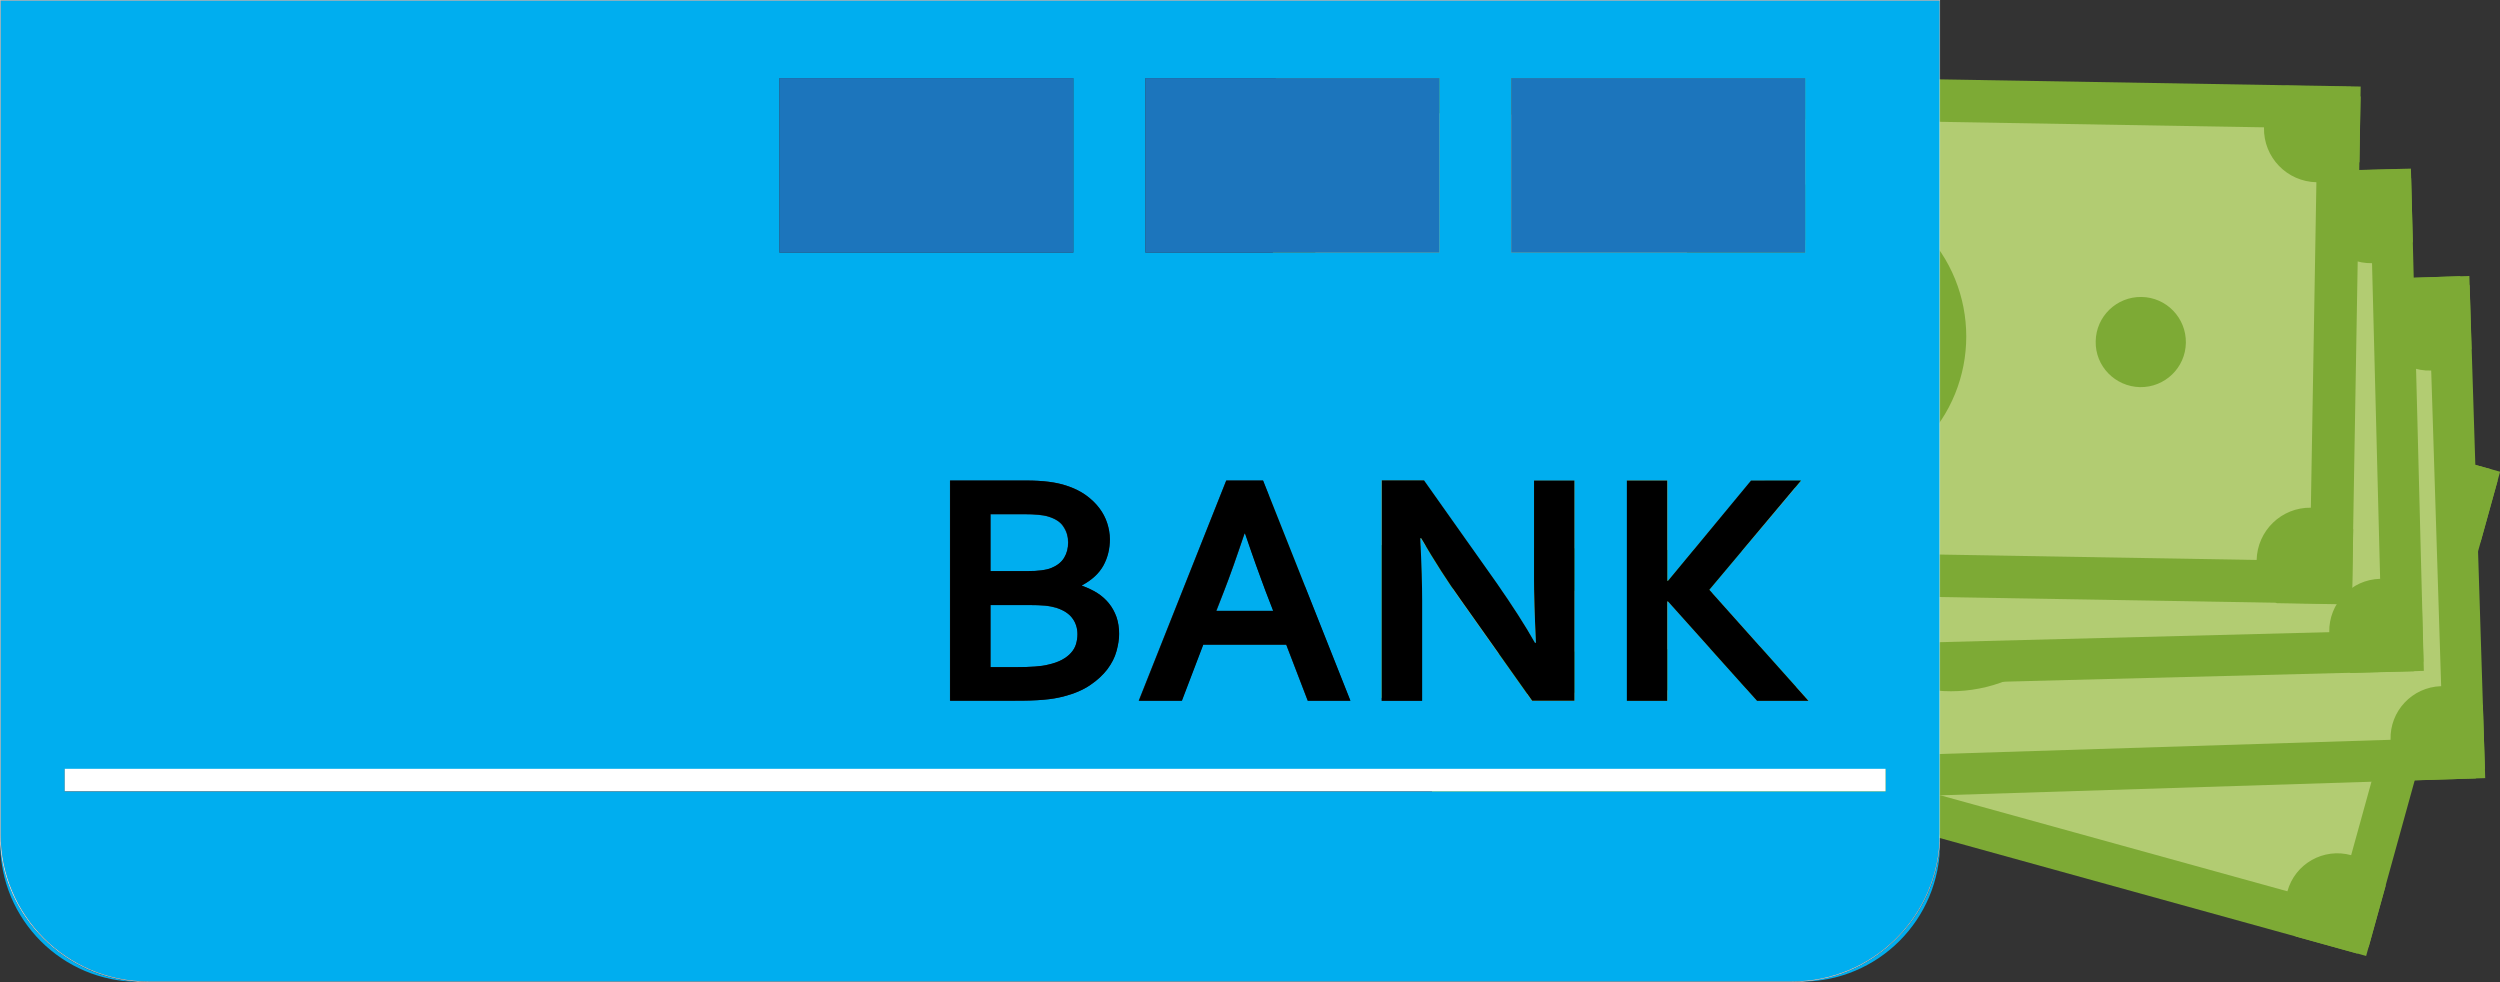 <?xml version="1.0" encoding="UTF-8"?><svg xmlns="http://www.w3.org/2000/svg" xmlns:xlink="http://www.w3.org/1999/xlink" height="520.5" preserveAspectRatio="xMidYMid meet" version="1.0" viewBox="0.0 0.0 1325.1 520.5" width="1325.1" zoomAndPan="magnify"><rect x="0.0" y="0.0" width="1325.1" height="520.5" fill="#333333" stroke="none"/><g><g><g><g id="change1_30"><path d="M887.5 24.9H1153.8V583.1H887.5z" fill="#7daa35" transform="rotate(-74.538 1020.62 303.98)"/></g></g><g><g id="change2_2"><path d="M909.4 46.7H1132V561.2H909.4z" fill="#b2cc72" transform="rotate(-74.538 1020.62 303.98)"/></g></g><g id="change1_23"><path d="M1323.8,254.9c-0.9-2.2-2.1-4.3-3.5-6.2l-32.4-9c-7.7,3.1-13.8,9.6-16.2,18.2c-4.1,14.7,4.5,29.9,19.2,33.9 c8.6,2.4,17.3,0.4,23.9-4.5L1323.8,254.9z" fill="#7daa35"/></g><g id="change1_19"><path d="M1249.3,505.4c2.2-0.9,4.3-2.1,6.2-3.5l9-32.4c-3.1-7.7-9.6-13.8-18.2-16.2c-14.7-4.1-29.9,4.5-33.9,19.2 c-2.4,8.6-0.4,17.3,4.5,23.9L1249.3,505.4z" fill="#7daa35"/></g><g id="change1_9"><path d="M717.5,353c0.9,2.2,2.1,4.3,3.5,6.2l32.4,9c7.7-3.1,13.8-9.6,16.2-18.2c4.1-14.7-4.5-29.9-19.2-33.9 c-8.6-2.4-17.3-0.4-23.9,4.5L717.5,353z" fill="#7daa35"/></g><g id="change1_1"><path d="M792.1,102.6c-2.2,0.9-4.3,2.1-6.2,3.5l-9,32.4c3.1,7.7,9.6,13.8,18.2,16.2c14.7,4.1,29.9-4.5,33.9-19.2 c2.4-8.6,0.4-17.3-4.5-23.9L792.1,102.6z" fill="#7daa35"/></g><g id="change1_17"><circle cx="1020.7" cy="304" fill="#7daa35" r="78.3" transform="rotate(-45.001 1020.657 303.974)"/></g><g id="change1_2"><path d="M1160.3,342.6c3.4-12.3,16.2-19.6,28.5-16.2c12.3,3.4,19.6,16.2,16.2,28.5c-3.4,12.3-16.2,19.6-28.5,16.2 S1156.9,355,1160.3,342.6z" fill="#7daa35"/></g><g id="change1_21"><path d="M837.6,253.3c3.4-12.3,16.2-19.6,28.5-16.2c12.3,3.4,19.6,16.2,16.2,28.5c-3.4,12.3-16.2,19.6-28.5,16.2 C841.4,278.4,834.1,265.7,837.6,253.3z" fill="#7daa35"/></g></g><g><g><g id="change1_14"><path d="M755 155H1313.2V421.3H755z" fill="#7daa35" transform="rotate(-1.806 1034.081 288.116)"/></g></g><g><g id="change2_1"><path d="M776.9 176.8H1291.4V399.4H776.9z" fill="#b2cc72" transform="rotate(-1.806 1034.08 288.117)"/></g></g><g id="change1_4"><path d="M1309,151.3c-1.5-1.8-3.3-3.5-5.2-4.9l-33.6,1.1c-6.4,5.2-10.4,13.3-10.1,22.2c0.5,15.2,13.2,27.2,28.4,26.7 c8.9-0.3,16.7-4.7,21.5-11.4L1309,151.3z" fill="#7daa35"/></g><g id="change1_22"><path d="M1312.2,412.6c1.8-1.5,3.5-3.3,4.9-5.2l-1.1-33.6c-5.2-6.4-13.3-10.4-22.2-10.1 c-15.2,0.5-27.2,13.2-26.7,28.4c0.3,8.9,4.7,16.7,11.4,21.5L1312.2,412.6z" fill="#7daa35"/></g><g id="change1_18"><path d="M759.2,424.9c1.5,1.8,3.3,3.5,5.2,4.9l33.6-1.1c6.4-5.2,10.4-13.3,10.1-22.2c-0.5-15.2-13.2-27.2-28.4-26.7 c-8.9,0.3-16.7,4.7-21.5,11.4L759.2,424.9z" fill="#7daa35"/></g><g id="change1_24"><path d="M756,163.7c-1.8,1.5-3.5,3.3-4.9,5.2l1.1,33.6c5.2,6.4,13.3,10.4,22.2,10.1c15.2-0.5,27.2-13.2,26.7-28.4 c-0.3-8.9-4.7-16.7-11.4-21.5L756,163.7z" fill="#7daa35"/></g><g id="change1_10"><circle cx="1034.1" cy="288.1" fill="#7daa35" r="78.3" transform="rotate(-45.001 1034.082 288.13)"/></g><g id="change1_26"><path d="M1178.9,283.5c-0.4-12.8,9.7-23.5,22.5-23.9c12.8-0.4,23.5,9.7,23.9,22.5c0.4,12.8-9.7,23.5-22.5,23.9 C1190,306.4,1179.3,296.4,1178.9,283.5z" fill="#7daa35"/></g><g id="change1_31"><path d="M844.2,294.1c-0.4-12.8,9.7-23.5,22.5-23.9c12.8-0.4,23.5,9.7,23.9,22.5c0.4,12.8-9.7,23.5-22.5,23.9 C855.3,317,844.6,306.9,844.2,294.1z" fill="#7daa35"/></g></g><g><g><g id="change1_25"><path d="M723.2 96.5H1281.4V362.8H723.2z" fill="#7daa35" transform="rotate(-1.472 1002.278 229.73) scale(1)"/></g></g><g><g id="change2_3"><path d="M745 118.4H1259.5V341H745z" fill="#b2cc72" transform="rotate(-1.472 1002.277 229.728) scale(1)"/></g></g><g id="change1_5"><path d="M1278,94.5c-1.5-1.9-3.2-3.5-5.2-4.9l-33.6,0.9c-6.4,5.2-10.4,13.2-10.2,22.1c0.4,15.2,13,27.2,28.3,26.9 c8.9-0.2,16.7-4.6,21.6-11.3L1278,94.5z" fill="#7daa35"/></g><g id="change1_13"><path d="M1279.6,355.8c1.9-1.5,3.5-3.2,4.9-5.2l-0.9-33.6c-5.2-6.4-13.2-10.4-22.1-10.2c-15.2,0.4-27.2,13-26.9,28.3 c0.2,8.9,4.6,16.7,11.3,21.6L1279.6,355.8z" fill="#7daa35"/></g><g id="change1_15"><path d="M726.6,364.9c1.5,1.9,3.2,3.5,5.2,4.9l33.6-0.9c6.4-5.2,10.4-13.2,10.2-22.1c-0.4-15.2-13-27.2-28.3-26.9 c-8.9,0.2-16.7,4.6-21.6,11.3L726.6,364.9z" fill="#7daa35"/></g><g id="change1_16"><path d="M724.9,103.6c-1.9,1.5-3.5,3.2-4.9,5.2l0.9,33.6c5.2,6.4,13.2,10.4,22.1,10.2c15.2-0.4,27.2-13,26.9-28.3 c-0.2-8.9-4.6-16.7-11.3-21.6L724.9,103.6z" fill="#7daa35"/></g><g id="change1_27"><circle cx="1002.3" cy="229.7" fill="#7daa35" r="78.3" transform="rotate(-32.701 1002.307 229.645)"/></g><g id="change1_28"><path d="M1147.1,226c-0.3-12.8,9.8-23.5,22.6-23.8c12.8-0.3,23.5,9.8,23.8,22.6c0.3,12.8-9.8,23.5-22.6,23.8 C1158.1,248.9,1147.5,238.8,1147.1,226z" fill="#7daa35"/></g><g id="change1_20"><path d="M812.3,234.6c-0.3-12.8,9.8-23.5,22.6-23.8c12.8-0.3,23.5,9.8,23.8,22.6c0.3,12.8-9.8,23.5-22.6,23.8 C823.3,257.5,812.7,247.4,812.3,234.6z" fill="#7daa35"/></g></g><g><g><g id="change1_3"><path d="M824.4 -109.1H1098.7V465.8H824.4z" fill="#7daa35" transform="matrix(.017 -1 1 .017 766.774 1136.65)"/></g></g><g><g id="change2_5"><path d="M846.9 -86.6H1076.2V443.2H846.9z" fill="#b2cc72" transform="matrix(.017 -1 1 .017 766.773 1136.65)"/></g></g><g id="change1_11"><path d="M1251.2,51.3c-1.5-2-3.2-3.8-5.1-5.3l-34.6-0.6c-6.8,5.1-11.3,13.2-11.5,22.3c-0.3,15.7,12.2,28.6,27.9,28.9 c9.2,0.2,17.4-4,22.7-10.7L1251.2,51.3z" fill="#7daa35"/></g><g id="change1_32"><path d="M1241.4,320.3c2-1.5,3.8-3.2,5.3-5.1l0.6-34.6c-5.1-6.8-13.2-11.3-22.3-11.5c-15.7-0.3-28.6,12.2-28.9,27.9 c-0.2,9.2,4,17.4,10.7,22.7L1241.4,320.3z" fill="#7daa35"/></g><g id="change1_6"><path d="M671.9,305.3c1.5,2,3.2,3.8,5.1,5.3l34.6,0.6c6.8-5.1,11.3-13.2,11.5-22.3c0.3-15.7-12.2-28.6-27.9-28.9 c-9.2-0.2-17.4,4-22.7,10.7L671.9,305.3z" fill="#7daa35"/></g><g id="change1_12"><path d="M681.7,36.4c-2,1.5-3.8,3.2-5.3,5.1l-0.6,34.6c5.1,6.8,13.2,11.3,22.3,11.5c15.7,0.3,28.6-12.2,28.9-27.9 c0.2-9.2-4-17.4-10.7-22.7L681.7,36.4z" fill="#7daa35"/></g><g id="change1_8"><circle cx="961.5" cy="178.3" fill="#7daa35" r="80.7" transform="rotate(-45.001 961.541 178.321)"/></g><g id="change1_29"><path d="M1110.8,180.9c0.2-13.2,11.1-23.7,24.3-23.5c13.2,0.2,23.7,11.1,23.5,24.3c-0.2,13.2-11.1,23.7-24.3,23.5 C1121.1,204.9,1110.5,194.1,1110.8,180.9z" fill="#7daa35"/></g><g id="change1_7"><path d="M765.9,175c0.2-13.2,11.1-23.7,24.3-23.5c13.2,0.2,23.7,11.1,23.5,24.3s-11.1,23.7-24.3,23.5 C776.2,199,765.7,188.2,765.9,175z" fill="#7daa35"/></g><g><g id="change2_4"><path d="M953.8,228.9l0.2-12.5c-12-0.3-24.4-2.8-31.6-6l5.1-8.2c7.4,3.1,18.1,5.6,29.7,5.8 c14.7,0.3,24.7-4.6,24.9-11.7c0.1-6.8-7.9-11.1-23.2-15.1c-21-5.3-34-11.2-33.8-22c0.2-10.3,12.5-17.8,31.6-19.4l0.2-12.5 l12.8,0.2l-0.2,12c12.4,0.5,20.9,2.6,26.9,4.8l-5.3,8.1c-4.3-1.6-12.8-4.4-26-4.7c-15.9-0.3-22.1,5.3-22.1,10.3 c-0.1,6.4,7.5,9.8,25.4,14.5c21.2,5.6,31.9,12.2,31.7,23.2c-0.2,9.8-11.7,18.7-33.1,20.5l-0.2,12.9L953.8,228.9z" fill="#b2cc72"/></g></g></g></g><g><g><g id="change3_1"><path d="M954.7,520.3L954.7,520.3c40.7,0,73.6-32.9,73.6-73.5v-0.1c-1.1,19.2-9.2,37-22.9,50.7 C991.7,511.2,973.9,519.2,954.7,520.3z" fill="#00aeef"/></g><g id="change3_2"><path d="M555.8,273.9c-1.6-0.5-3.4-0.8-5.5-1c-2.1-0.2-4.7-0.3-7.8-0.3H525v30.2h19.3c5.8,0,10.1-0.6,13-1.7 c3.2-1.3,5.5-3.2,6.8-5.5c1.4-2.4,2-5,2-8c0-3.1-0.8-5.8-2.4-8.2C562.3,276.9,559.6,275.1,555.8,273.9z" fill="#00aeef"/></g><g id="change3_3"><path d="M554,321c-2.3-0.2-5.2-0.3-8.7-0.3H525v32.9h14c3.7,0,6.9-0.1,9.6-0.3c2.7-0.2,5-0.5,6.9-1 c3-0.6,5.4-1.5,7.4-2.6c2-1.1,3.6-2.3,4.8-3.7c1.2-1.4,2.1-2.9,2.6-4.5c0.5-1.7,0.8-3.4,0.8-5.3c0-3.3-0.9-6.1-2.7-8.5 c-1.8-2.4-4.6-4.3-8.5-5.5C558.2,321.7,556.2,321.3,554,321z" fill="#00aeef"/></g><g id="change3_4"><path d="M0.1,446.8L0.1,446.8c0,40.7,32.9,73.6,73.5,73.6h0.1c-19.2-1.1-37-9.2-50.7-22.9 C9.3,483.8,1.3,465.9,0.1,446.8z" fill="#00aeef"/></g><g id="change3_5"><path d="M0.3,0.3V442c0,43.1,35.1,78.2,78.2,78.2h871.4c43.1,0,78.2-35.1,78.2-78.2V0.3H0.3z M884.1,307.9l44.1-53.1 h26.5L906,312.6l52.7,58.9h-27.4l-47.2-52.7h-0.3v52.7h-21.4V254.7h21.4v53.1H884.1z M801,41.4h155.8v92.5H801V41.4z M813.6,340.8 h0.5c-0.7-15.2-1-26.2-1-33.1v-52.9h21.4v116.7H812l-38-53.7c-6.7-9.3-13.6-20.1-20.8-32.4h-0.5c0.7,14.3,1,25.4,1,33.2v52.9 h-21.4V254.7h22.4l38.4,54.3C801.5,320.9,808.3,331.5,813.6,340.8z M607.1,41.4h155.8v92.5H607.1V41.4z M649.9,254.7h19.5 l46.3,116.7h-22.6l-11.4-29.7h-44l-11.4,29.7h-22.8L649.9,254.7z M582.6,269.3c1.9,2.5,3.3,5.2,4.2,8c0.9,2.8,1.4,5.7,1.4,8.5 c0,5.1-1.1,9.7-3.4,13.9c-2.3,4.2-6,7.7-11.3,10.5v0.3c2.9,1,5.6,2.3,8,3.8c2.4,1.5,4.5,3.4,6.2,5.5c1.7,2.1,3.1,4.5,4,7.2 c1,2.7,1.4,5.7,1.4,9c0,2.9-0.5,5.9-1.4,9.2c-0.9,3.3-2.5,6.4-4.8,9.5c-2.3,3.1-5.3,5.9-9.1,8.4c-3.8,2.6-8.5,4.6-14.3,6.1 c-1.5,0.3-3,0.7-4.8,1c-1.7,0.3-3.6,0.5-5.7,0.7c-2.1,0.2-4.4,0.3-7,0.4c-2.6,0.1-5.4,0.1-8.6,0.1h-33.9V254.7h40.6 c8.7,0,15.6,0.9,20.9,2.6c4,1.3,7.4,3,10.3,5C578.3,264.4,580.7,266.7,582.6,269.3z M413.1,41.4h155.8v92.5H413.1V41.4z M999.4,419.5H34.3v-11.9h965.1V419.5z" fill="#00aeef"/></g><g id="change3_6"><path d="M670.9,313.4c-3.2-8.3-6.8-18.5-10.9-30.6h-0.3c-4.1,12.2-7.7,22.4-10.9,30.6l-4,10.4h30.2L670.9,313.4z" fill="#00aeef"/></g><g id="change4_1"><path d="M78.5,520.5h871.4c1.6,0,3.2-0.1,4.8-0.1H73.7C75.3,520.4,76.9,520.5,78.5,520.5z" fill="#fff"/></g><g id="change4_2"><path d="M1028.4,0H0v442c0,1.6,0.1,3.2,0.1,4.8V0.1h1028.1v446.6c0.1-1.6,0.1-3.2,0.1-4.8V0z" fill="#fff"/></g><g id="change4_3"><path d="M0.1,0.1v446.6c1.1,19.2,9.2,37,22.9,50.7c13.7,13.7,31.6,21.7,50.7,22.9h880.9c19.2-1.1,37-9.2,50.7-22.9 c13.7-13.7,21.7-31.6,22.9-50.7V0.1H0.1z M949.9,520.2H78.5c-43.1,0-78.2-35.1-78.2-78.2V0.3h1027.8V442 C1028.1,485.1,993,520.2,949.9,520.2z" fill="#fff"/></g><g id="change5_1"><path d="M544.2,254.7h-40.6v116.7h33.9c3.2,0,6.1,0,8.6-0.1c2.6-0.1,4.9-0.2,7-0.4c2.1-0.2,4-0.4,5.7-0.7c1.7-0.3,3.3-0.6,4.8-1 c5.8-1.5,10.5-3.5,14.3-6.1c3.8-2.6,6.8-5.4,9.1-8.4c2.3-3.1,3.9-6.2,4.8-9.5c0.9-3.3,1.4-6.3,1.4-9.2c0-3.3-0.5-6.3-1.4-9 c-1-2.7-2.3-5.1-4-7.2c-1.7-2.1-3.8-4-6.2-5.5c-2.4-1.5-5.1-2.8-8-3.8v-0.3c5.2-2.8,9-6.3,11.3-10.5c2.3-4.2,3.4-8.9,3.4-13.9 c0-2.8-0.5-5.7-1.4-8.5c-0.9-2.8-2.3-5.5-4.2-8c-1.9-2.5-4.3-4.8-7.2-6.9c-2.9-2.1-6.3-3.7-10.3-5 C559.8,255.6,552.9,254.7,544.2,254.7z M568.4,327.7c1.8,2.4,2.7,5.3,2.7,8.5c0,1.9-0.3,3.6-0.8,5.3c-0.5,1.7-1.4,3.2-2.6,4.5 c-1.2,1.4-2.8,2.6-4.8,3.7c-2,1.1-4.4,1.9-7.4,2.6c-1.9,0.5-4.2,0.8-6.9,1c-2.7,0.2-5.9,0.3-9.6,0.3h-14v-32.9h20.2 c3.5,0,6.5,0.1,8.7,0.3c2.3,0.2,4.2,0.6,5.9,1.1C563.7,323.4,566.6,325.2,568.4,327.7z M564.1,295.5c-1.4,2.4-3.7,4.2-6.8,5.5 c-2.8,1.2-7.2,1.7-13,1.7H525v-30.2h17.5c3.1,0,5.7,0.1,7.8,0.3c2.1,0.2,3.9,0.5,5.5,1c3.8,1.2,6.5,3,8,5.4 c1.6,2.4,2.4,5.2,2.4,8.2C566.2,290.5,565.5,293.2,564.1,295.5z"/></g><g id="change5_2"><path d="M637.8,341.7h44l11.4,29.7h22.6l-46.3-116.7h-19.5l-46.3,116.7h22.8L637.8,341.7z M648.7,313.4 c3.2-8.2,6.8-18.4,10.9-30.6h0.3c4.1,12.1,7.8,22.3,10.9,30.6l4,10.4h-30.2L648.7,313.4z"/></g><g id="change5_3"><path d="M732.4,254.7v116.7h21.4v-52.9c0-7.9-0.3-18.9-1-33.2h0.5c7.2,12.3,14.1,23.1,20.8,32.4l38,53.7h22.4V254.7h-21.4v52.9 c0,6.9,0.3,18,1,33.1h-0.5c-5.2-9.2-12-19.8-20.4-31.8l-38.4-54.3H732.4z"/></g><g id="change5_4"><path d="M862.3 254.7L862.3 371.5 883.7 371.5 883.7 318.8 884.1 318.8 931.3 371.5 958.6 371.5 906 312.6 954.6 254.7 928.1 254.7 884.1 307.9 883.7 307.9 883.7 254.7z"/></g><g id="change4_4"><path d="M34.3 407.5H999.4V419.4H34.3z" fill="#fff"/></g><g id="change6_1"><path d="M607.1 41.4H762.9V133.9H607.1z" fill="#1c75bc"/></g><g id="change6_2"><path d="M801 41.4H956.8V133.9H801z" fill="#1c75bc"/></g><g id="change6_3"><path d="M413.1 41.4H568.9V133.9H413.1z" fill="#1c75bc"/></g></g></g></svg>